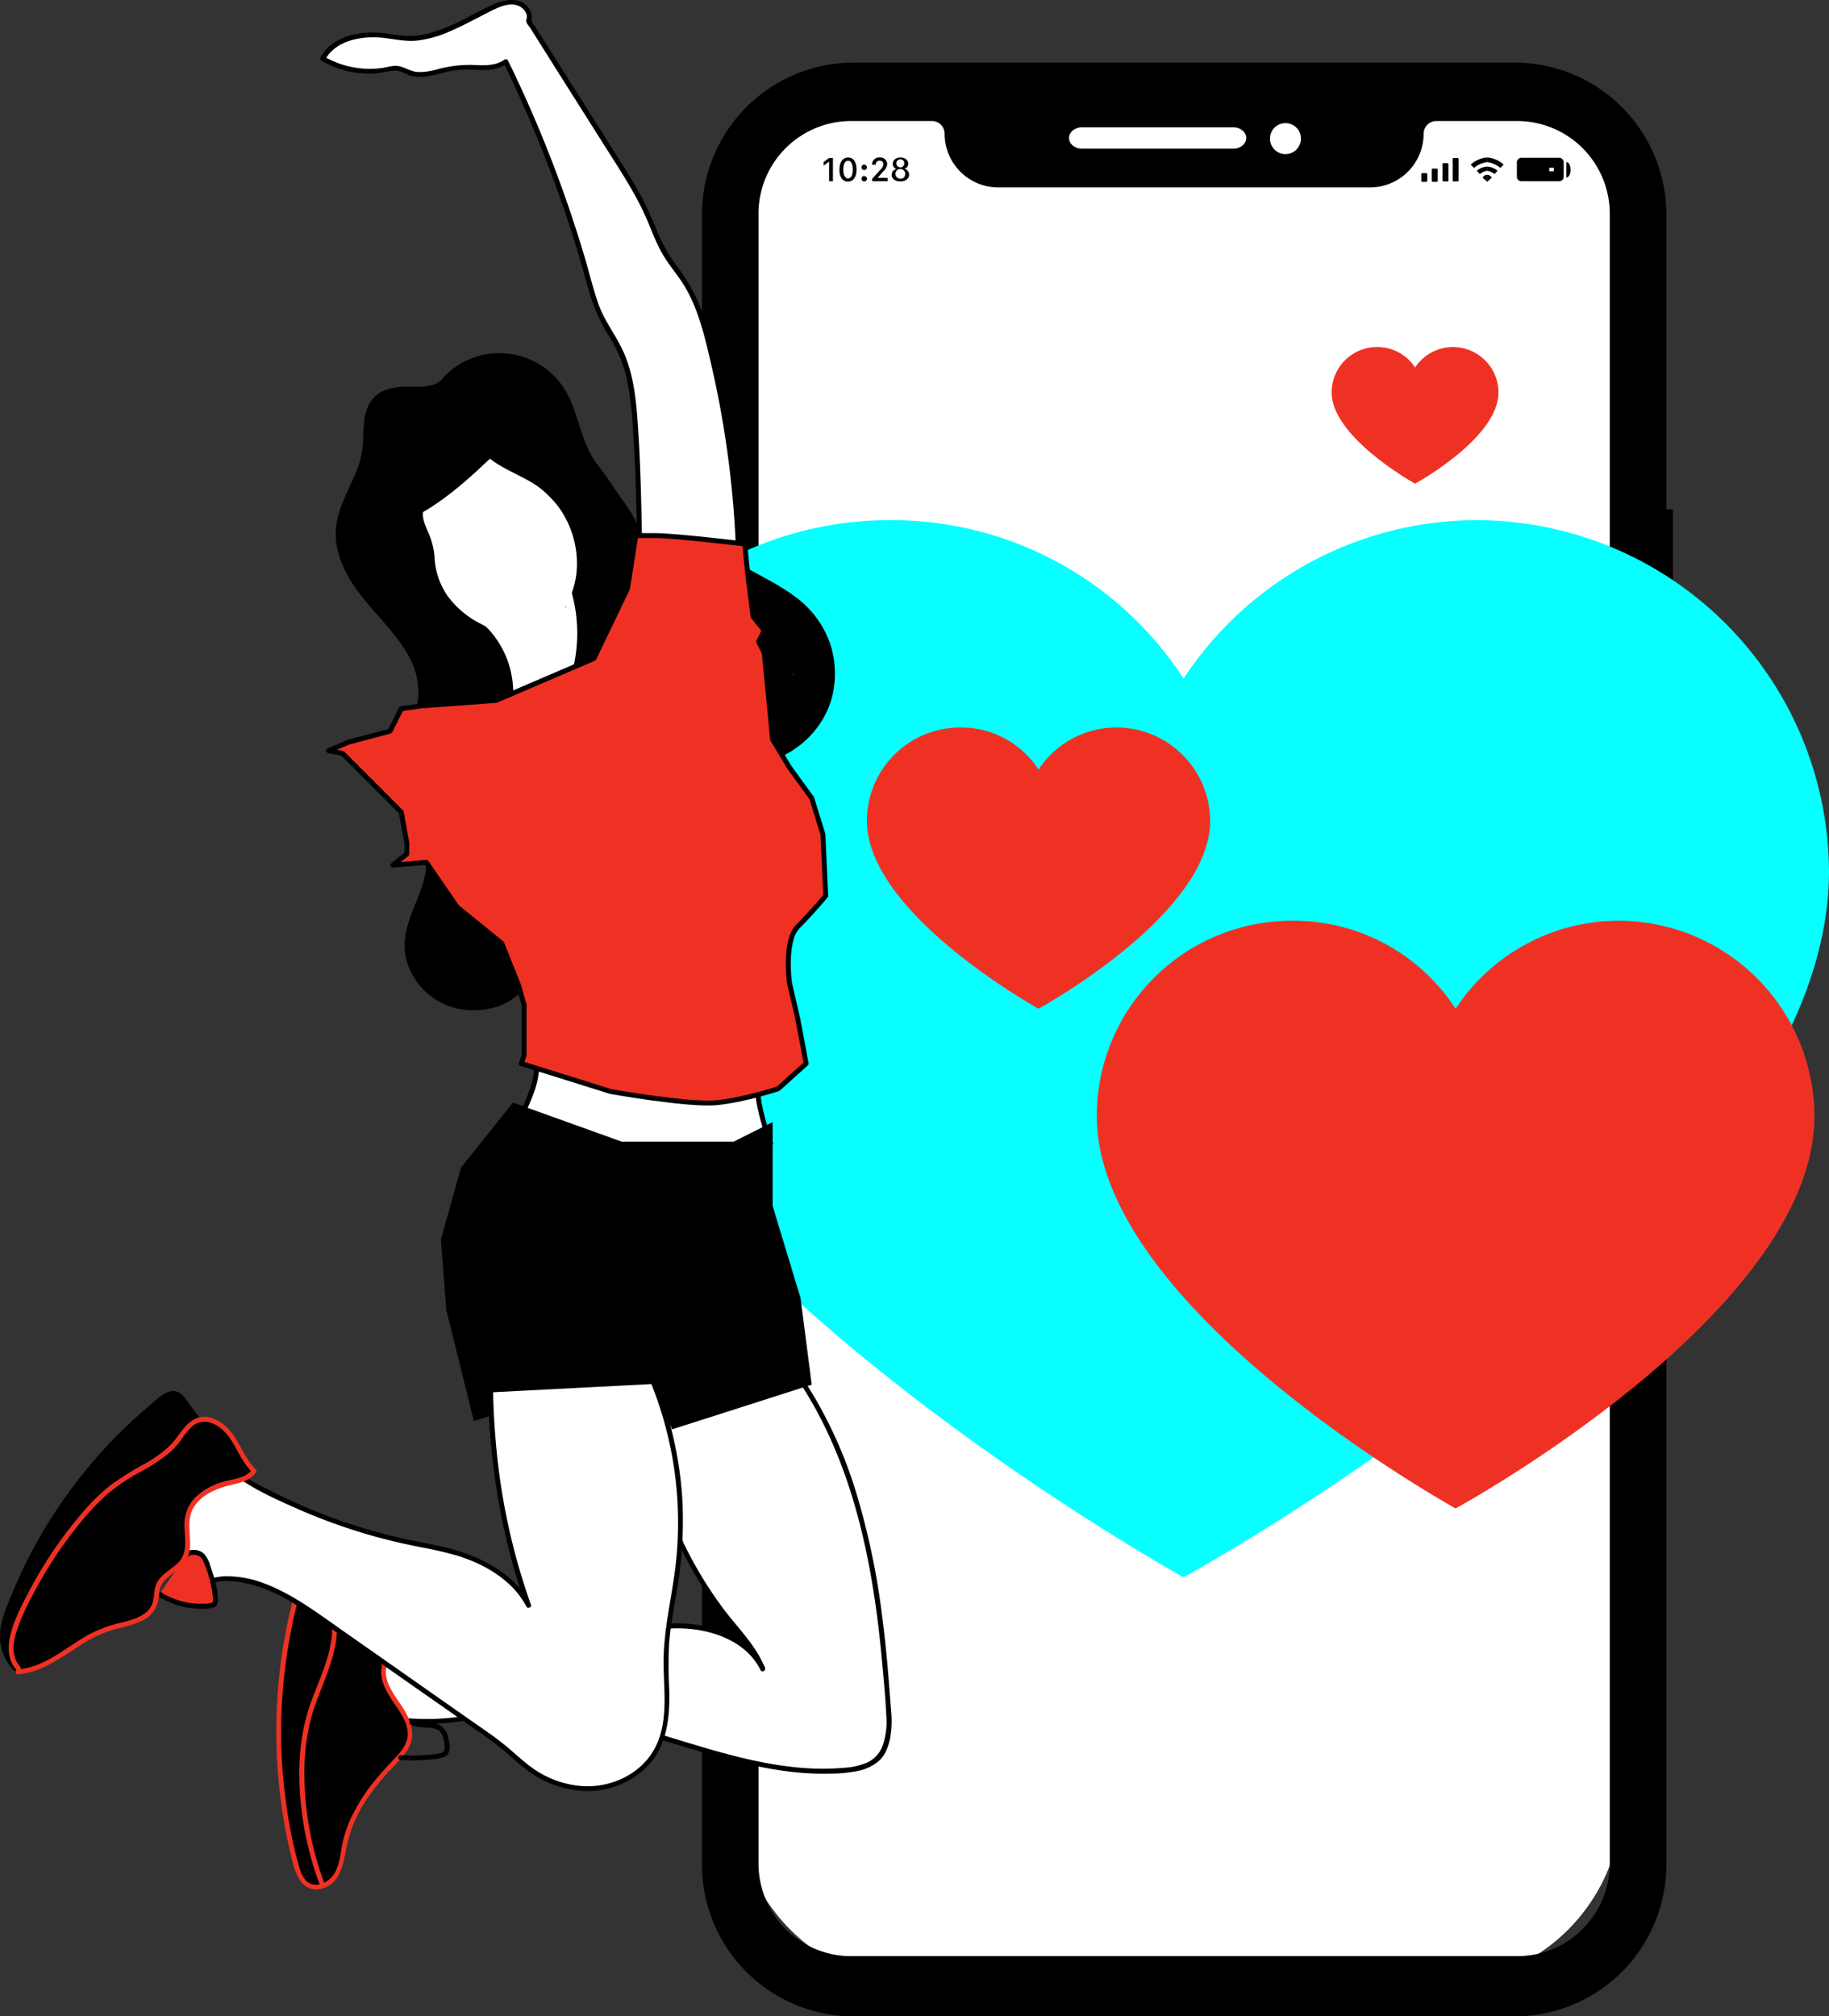 <?xml version="1.0" encoding="UTF-8"?> <svg xmlns="http://www.w3.org/2000/svg" viewBox="0 0 555.19 611.93"><rect x="0" y="0" width="555.19" height="611.93" fill="#333333" stroke="none"/> <defs> <style>.cls-1,.cls-5,.cls-6{fill:#fff;}.cls-2,.cls-7{fill:#ef3124;}.cls-3{fill:#010001;}.cls-4{fill:#07ffff;}.cls-5{stroke:#fff;stroke-miterlimit:10;}.cls-6,.cls-7{stroke:#000;stroke-linecap:round;stroke-linejoin:round;stroke-width:1.5px;}</style> </defs> <title>Ресурс 15</title> <g id="Слой_2" data-name="Слой 2"> <g id="Слой_1-2" data-name="Слой 1"> <path class="cls-1" d="M436.32,602.07H279.59A56.08,56.08,0,0,1,223.5,546V59.85a25.4,25.4,0,0,1,25.4-25.4H467a25.4,25.4,0,0,1,25.4,25.4V546A56.08,56.08,0,0,1,436.32,602.07Z"></path> <rect class="cls-2" x="210.7" y="141.18" width="2.41" height="42.72"></rect> <polygon points="213.1 141.18 210.7 141.18 210.7 183.9 213.1 183.9 213.1 141.18 213.1 141.18"></polygon> <rect class="cls-2" x="210.7" y="98.46" width="2.41" height="21.36"></rect> <polygon points="213.1 98.45 210.7 98.45 210.7 119.81 213.1 119.81 213.1 98.45 213.1 98.45"></polygon> <rect class="cls-2" x="210.7" y="197.22" width="2.41" height="42.72"></rect> <polygon points="213.1 197.22 210.7 197.22 210.7 239.94 213.1 239.94 213.1 197.22 213.1 197.22"></polygon> <rect class="cls-2" x="505.43" y="154.5" width="2.41" height="69.32"></rect> <polygon points="507.84 154.5 505.43 154.5 505.43 223.82 507.84 223.82 507.84 154.5 507.84 154.5"></polygon> <path d="M259.14,611.43a45.62,45.62,0,0,1-45.56-45.58V65.07a45.63,45.63,0,0,1,45.56-45.58H459.73a45.64,45.64,0,0,1,45.58,45.58V565.85a45.64,45.64,0,0,1-45.58,45.58Zm-.76-575.2a28.67,28.67,0,0,0-28.64,28.63V565.52a28.65,28.65,0,0,0,28.64,28.64H460.5a28.68,28.68,0,0,0,28.64-28.64V64.86A28.67,28.67,0,0,0,460.5,36.23H436a4.37,4.37,0,0,0-4.37,4.36,15.8,15.8,0,0,1-15.79,15.79H303a15.79,15.79,0,0,1-15.79-15.79,4.36,4.36,0,0,0-4.36-4.36Z"></path> <path d="M459.73,20a45.13,45.13,0,0,1,45.08,45.08V565.86a45.13,45.13,0,0,1-45.08,45.07H259.14a45.11,45.11,0,0,1-45.06-45.07V65.07A45.13,45.13,0,0,1,259.14,20H459.73M303,55.88a15.31,15.31,0,0,1-15.29-15.29,4.87,4.87,0,0,0-4.86-4.86h-24.5a29.17,29.17,0,0,0-29.14,29.13V565.53a29.17,29.17,0,0,0,29.14,29.13H460.5a29.17,29.17,0,0,0,29.14-29.14V64.86A29.17,29.17,0,0,0,460.5,35.73H436a4.87,4.87,0,0,0-4.86,4.86,15.32,15.32,0,0,1-15.3,15.29H303M459.73,19H259.14a46.07,46.07,0,0,0-46.06,46.08V565.86a46.07,46.07,0,0,0,46.06,46.07H459.73a46.08,46.08,0,0,0,46.08-46.07V65.07A46.08,46.08,0,0,0,459.73,19ZM303,56.88H415.84a16.29,16.29,0,0,0,16.3-16.29A3.86,3.86,0,0,1,436,36.73h24.5a28.13,28.13,0,0,1,28.14,28.13V565.52a28.14,28.14,0,0,1-28.14,28.14H258.37a28.13,28.13,0,0,1-28.13-28.13h0V64.86a28.13,28.13,0,0,1,28.14-28.13h24.5a3.86,3.86,0,0,1,3.86,3.86A16.29,16.29,0,0,0,303,56.88Z"></path> <path class="cls-1" d="M328.43,43.64c-1.32,0-2.42-.8-2.42-1.75s1.1-1.75,2.42-1.75h45.94c1.31,0,2.42.8,2.42,1.74s-1.11,1.76-2.42,1.76Z"></path> <path class="cls-1" d="M374.37,41.64a1.39,1.39,0,0,1,.84.25,1.39,1.39,0,0,1-.84.25H328.43a1.4,1.4,0,0,1-.85-.25,1.4,1.4,0,0,1,.85-.25h45.94m0-3H328.43c-2.17,0-3.92,1.45-3.92,3.24h0c0,1.79,1.75,3.25,3.92,3.25h45.94c2.16,0,3.92-1.46,3.92-3.25h0c0-1.79-1.76-3.24-3.92-3.24Z"></path> <circle class="cls-1" cx="390.2" cy="42.07" r="3.19"></circle> <path class="cls-1" d="M390.2,40.37a1.7,1.7,0,1,1-1.69,1.7,1.7,1.7,0,0,1,1.69-1.7m0-3a4.7,4.7,0,1,0,4.7,4.7,4.69,4.69,0,0,0-4.7-4.7Z"></path> <circle class="cls-1" cx="390.2" cy="42.07" r="1.58"></circle> <path class="cls-1" d="M390.2,41a1.08,1.08,0,1,1-1.07,1.08A1.08,1.08,0,0,1,390.2,41m0-1a2.08,2.08,0,1,0,2.08,2.08A2.08,2.08,0,0,0,390.2,40Z"></path> <path class="cls-3" d="M451.43,55.18l-1.38-1.25a1.52,1.52,0,0,1,1.38-.88Z"></path> <path class="cls-3" d="M449.22,52.84a4.28,4.28,0,0,1,2.21-1V50.57a5,5,0,0,0-3.15,1.27Z"></path> <path class="cls-3" d="M451.43,49.21V47.8a8.22,8.22,0,0,0-5,2.15l1,1A7.81,7.81,0,0,1,451.43,49.21Z"></path> <path class="cls-3" d="M451.43,55.18l1.38-1.25a1.52,1.52,0,0,0-1.38-.88Z"></path> <path class="cls-3" d="M453.64,52.84a4.28,4.28,0,0,0-2.21-1V50.57a5,5,0,0,1,3.15,1.27Z"></path> <path class="cls-3" d="M451.43,49.21V47.8a8.22,8.22,0,0,1,5,2.15l-1,1A7.82,7.82,0,0,0,451.43,49.21Z"></path> <rect class="cls-1" x="461.94" y="49.44" width="11.21" height="4.1"></rect> <path d="M471.66,50.94V52h-8.22v-1.1h8.22m1.64-3H461.8a1.35,1.35,0,0,0-1.36,1.35v4.4A1.36,1.36,0,0,0,461.8,55h11.5a1.36,1.36,0,0,0,1.36-1.35v-4.4a1.35,1.35,0,0,0-1.36-1.35Z"></path> <path d="M475.47,49.17c.71,0,1.27,1,1.27,2.35s-.56,2.35-1.27,2.35"></path> <rect class="cls-3" x="461.55" y="49.23" width="8.72" height="4.75" rx="0.58"></rect> <rect x="431.43" y="52.55" width="1.8" height="2.63" rx="0.27"></rect> <rect x="434.61" y="51.16" width="1.8" height="4.02" rx="0.27"></rect> <rect x="437.87" y="49.51" width="1.8" height="5.55" rx="0.27"></rect> <rect x="440.95" y="47.97" width="1.8" height="7.09" rx="0.27"></rect> <path d="M251.67,55V49.11h-.06L250,50.28V49.16l1.68-1.22h1.15V55Z"></path> <path d="M254.82,51.32c0-2.12,1-3.52,2.62-3.52S260,49.18,260,51.32v.29c0,2.12-1,3.51-2.61,3.51s-2.59-1.38-2.59-3.51Zm1.17.28c0,1.59.55,2.55,1.43,2.55s1.43-1,1.43-2.55v-.28c0-1.58-.54-2.55-1.43-2.55s-1.43,1-1.43,2.55Z"></path> <path d="M262.34,50a.78.78,0,0,1,.81.77v0a.83.83,0,0,1-.81.84.84.84,0,0,1-.84-.82.83.83,0,0,1,.82-.83Zm0,3.45a.8.8,0,0,1,.83.77v0a.83.83,0,1,1-.83-.82Z"></path> <path d="M264.71,50v-.06A2.12,2.12,0,0,1,267,47.8a2.06,2.06,0,0,1,2.31,2A3.37,3.37,0,0,1,268.12,52l-1.73,2V54h3.08v1h-4.72v-.74l2.62-2.9a2.34,2.34,0,0,0,.79-1.5,1.08,1.08,0,0,0-1.06-1.1H267a1.12,1.12,0,0,0-1.17,1.07V50Z"></path> <path d="M270.67,53.06a1.78,1.78,0,0,1,1.45-1.77v0A1.61,1.61,0,0,1,271,49.67c0-1.08,1-1.87,2.35-1.87s2.34.79,2.34,1.87a1.62,1.62,0,0,1-1.18,1.57v0a1.78,1.78,0,0,1,1.45,1.76c0,1.23-1.08,2.07-2.63,2.07S270.67,54.28,270.67,53.06Zm4.09-.07a1.48,1.48,0,1,0-1.46,1.25A1.32,1.32,0,0,0,274.76,53Zm-.25-3.21a1.22,1.22,0,1,0-1.05,1A1.21,1.21,0,0,0,274.51,49.78Z"></path> <path class="cls-4" d="M448.61,157.87A107.11,107.11,0,0,1,555.19,264.45c0,107.62-195.92,214.21-195.92,214.21S163.35,370.51,163.35,264.45A106.58,106.58,0,0,1,269.93,157.87h0a105.53,105.53,0,0,1,89.34,48.07A106.55,106.55,0,0,1,448.61,157.87Z"></path> <path class="cls-2" d="M491.52,279.43a59.55,59.55,0,0,1,59.25,59.26c0,59.83-108.92,119.09-108.92,119.09S332.93,397.65,332.93,338.69a59.26,59.26,0,0,1,59.25-59.26h0a58.68,58.68,0,0,1,49.67,26.73A59.28,59.28,0,0,1,491.52,279.43Z"></path> <path class="cls-2" d="M339,220.78a28.48,28.48,0,0,1,28.34,28.34c0,28.62-52.1,57-52.1,57s-52.09-28.76-52.09-57a28.34,28.34,0,0,1,28.34-28.34h0a28,28,0,0,1,23.75,12.78A28.35,28.35,0,0,1,339,220.78Z"></path> <path class="cls-2" d="M441.09,105.32a13.84,13.84,0,0,1,13.77,13.78c0,13.91-25.32,27.68-25.32,27.68s-25.32-14-25.32-27.68A13.78,13.78,0,0,1,418,105.32h0a13.64,13.64,0,0,1,11.54,6.21A13.81,13.81,0,0,1,441.09,105.32Z"></path> <rect class="cls-5" x="123.53" y="136.65" width="54.08" height="54.08"></rect> <path class="cls-1" d="M206.59,468A121.38,121.38,0,0,0,222,492.46c3.57,4.41,7.53,8.68,9.55,14-5.1-10.59-19.32-13.66-28.68-12.95L198,512l3,15.35c18.88,5.66,38.33,12.21,57.88,9.67,2.08-.27,6.79-1.49,8.76-4.71,3.25-5.8,2.19-11.28,1.72-17.91-2.41-34.12-7.93-69.48-27.5-97.52L196.13,430.2Z"></path> <path d="M205.94,468.37a122.49,122.49,0,0,0,12,20c4.38,5.95,10.2,11.3,12.94,18.28l1.37-.58c-5.15-10.43-18.52-14.1-29.33-13.32a.77.77,0,0,0-.73.55l-3.93,14.87c-.34,1.27-1.09,2.86-.91,4.2.33,2.53,1,5.07,1.46,7.58l1.46,7.55a.72.72,0,0,0,.52.53c13.48,4.05,27,8.48,41.09,9.86a81.68,81.68,0,0,0,10.61.36,40.42,40.42,0,0,0,8.35-.89,14.3,14.3,0,0,0,5.85-2.86c2-1.72,3-4.49,3.52-7a31.14,31.14,0,0,0,.27-8.46q-.37-4.86-.76-9.74c-.5-6.22-1.12-12.43-1.92-18.61A223.62,223.62,0,0,0,260.2,454a134.25,134.25,0,0,0-17.74-37.52.79.79,0,0,0-.85-.35l-15.42,4.51-24.59,7.2-5.67,1.66a.76.76,0,0,0-.52.92l9.16,33.1,1.3,4.7a.75.75,0,0,0,1.44-.4l-9.16-33.1-1.3-4.69-.52.92,15.42-4.51,24.58-7.2,5.68-1.66-.85-.35c13.84,19.92,20.65,43.59,24.24,67.34.93,6.11,1.65,12.25,2.23,18.4.56,5.95,1.13,11.94,1.42,17.91a22.11,22.11,0,0,1-1,8.52A9,9,0,0,1,263,535a20.83,20.83,0,0,1-6.79,1.49,73.19,73.19,0,0,1-10.15.19c-15.43-.75-30.26-5.71-44.93-10.12l.52.53-2.8-14.55a4.87,4.87,0,0,0-.15-.76c.1.26-.1.48.07.07a21.83,21.83,0,0,0,.7-2.64l2.39-9,1.72-6.49-.72.55c10.31-.74,23.11,2.6,28,12.58.37.75,1.69.22,1.37-.58-2.74-7-8.4-12.32-12.82-18.27a122.47,122.47,0,0,1-12.22-20.36C206.82,466.74,205.53,467.5,205.94,468.37Z"></path> <path d="M200.67,420.16a27,27,0,0,1,2.7,9.92l.74-1.29a1,1,0,0,1,1.13.15c-.1-.11-.11-.12,0-.05s.05.05,0-.08c0,.12.05.13,0,0a8.33,8.33,0,0,1-.22-1.23c-.12-.8-.23-1.61-.32-2.42-.2-1.78-.32-3.57-.37-5.36a1.5,1.5,0,0,0-3,0c.05,1.79.17,3.58.37,5.36.1.94.23,1.87.36,2.8a7,7,0,0,0,.6,2.39,2.35,2.35,0,0,0,2.06,1.31,1.79,1.79,0,0,0,1.57-1,3.13,3.13,0,0,0,0-1.55,30.15,30.15,0,0,0-.92-5,29.7,29.7,0,0,0-2.1-5.47,1.51,1.51,0,0,0-2-.53,1.53,1.53,0,0,0-.54,2.05Z"></path> <path class="cls-1" d="M123.77,522.19a70.91,70.91,0,0,0,16.34-.6V510.25l-22-9.28-5.93,4.12L117.43,519Z"></path> <path d="M123.77,522.94a69.91,69.91,0,0,0,16.54-.63.75.75,0,0,0,.55-.72V510.25a.74.74,0,0,0-.37-.65l-11.68-4.93-7.53-3.18c-.83-.35-2.63-1.54-3.56-1.14a18.41,18.41,0,0,0-3,2.1l-2.87,2a.76.76,0,0,0-.34.84l3.3,8.78,1.73,4.58c.38,1,1,1.2,1.93,1.68l5,2.51c.86.44,1.62-.85.76-1.29l-4-2a11.23,11.23,0,0,0-2.1-1.07c-.49-.11.26.11.13.32,0,0-.13-.35-.15-.4-1.09-3.36-2.5-6.65-3.75-10l-1.32-3.49-.34.84,5.93-4.11h-.76l19.21,8.1,2.77,1.18-.37-.65v11.34l.55-.72a68.66,68.66,0,0,1-16.14.57C122.8,521.36,122.81,522.86,123.77,522.94Z"></path> <path class="cls-1" d="M224.23,168.38a301.47,301.47,0,0,0-8.84-63.12c-1.74-7-3.78-14-7.68-20-1.89-2.91-4.19-5.55-6-8.54-2-3.43-3.31-7.24-4.9-10.89a135.55,135.55,0,0,0-10.1-17.92L160.46,6.36c.93-2.3-1.14-4.94-3.56-5.49s-4.91.37-7.17,1.39c-8.71,4-17.21,10-26.77,9.41-2.67-.15-5.28-.82-7.95-1-6.14-.4-14,1.36-17,7.16a28.17,28.17,0,0,0,19.7,3.26,8.87,8.87,0,0,1,2.84-.33A15,15,0,0,1,124,22c4.63,1.76,9.65-.82,14.56-1.46,5.18-.67,10.78,1.29,15-1.83a385.82,385.82,0,0,1,25.1,66.11,64.69,64.69,0,0,0,4.1,12c1.55,3.06,3.61,5.84,5.16,8.9,3.17,6.25,4.08,13.37,4.69,20.35,1.12,13,1.36,26,1.6,39"></path> <path d="M225,168.38a304.17,304.17,0,0,0-6.47-52.95c-1.73-8.14-3.48-16.5-6.78-24.17a52.92,52.92,0,0,0-6.26-10.44,50.38,50.38,0,0,1-6.22-11.15,106.21,106.21,0,0,0-5.42-11.53c-2.09-3.76-4.4-7.39-6.7-11l-14.74-23.3-7.3-11.54-1.86-2.94-.8-1.26a7.65,7.65,0,0,1-1.06-1.68c-.13-.54.11-1.23,0-1.83a4.84,4.84,0,0,0-.79-2c-2-3-5.71-3-8.8-2-3.71,1.27-7.18,3.33-10.68,5.09a54.48,54.48,0,0,1-11,4.46,24.28,24.28,0,0,1-5.94.79,46.79,46.79,0,0,1-6.67-.75c-5.89-.84-12.77-.19-17.47,3.83a11.88,11.88,0,0,0-2.72,3.42.78.78,0,0,0,.27,1,29.4,29.4,0,0,0,10.68,3.65,28.45,28.45,0,0,0,5.61.21c2-.13,4-.79,5.92-.85s3.68,1.36,5.58,1.71a15.14,15.14,0,0,0,5.49-.2c2-.37,3.9-1,5.86-1.37a24,24,0,0,1,5.79-.45c3.88.12,8,.57,11.33-1.8l-1-.27a386.27,386.27,0,0,1,22.11,56c1.44,4.68,2.7,9.41,4.08,14.11a51,51,0,0,0,5.71,12.64,42,42,0,0,1,5.55,13.33,103.6,103.6,0,0,1,1.79,14.6c.88,11.76,1.09,23.55,1.31,35.33a.75.75,0,0,0,1.5,0c-.2-10.55-.39-21.1-1-31.63-.6-9.49-1-19.7-5.45-28.32-2.25-4.37-5.16-8.22-6.81-12.9s-2.76-9.46-4.16-14.17q-4.31-14.47-9.73-28.59-6.09-15.85-13.56-31.11a.74.74,0,0,0-1-.27c-2.95,2.08-6.53,1.75-10,1.62a37.72,37.72,0,0,0-10.71,1.42,19.6,19.6,0,0,1-5.59.73c-2-.1-3.48-1.13-5.33-1.66s-3.52.12-5.28.39a26.92,26.92,0,0,1-5.53.27,27.71,27.71,0,0,1-12.34-3.68l.27,1c2.94-5.55,10.08-7.09,15.88-6.82,4,.19,7.76,1.33,11.75,1a34.25,34.25,0,0,0,10.17-2.8c3.49-1.48,6.82-3.29,10.2-5,3.1-1.55,8-4.64,11.43-2.38a4.33,4.33,0,0,1,1.54,1.72,2.86,2.86,0,0,1,.3,1.34c0,.38-.23.74-.22,1.11,0,.72.92,1.67,1.3,2.27l1.85,2.94,7,11.12,14.21,22.46c4.47,7.06,9.14,14.09,12.41,21.81,1.6,3.76,3,7.64,5.18,11.1s4.78,6.35,6.71,9.83c3.89,7,5.71,15,7.5,22.74a300,300,0,0,1,7.28,51.22c.12,2.18.21,4.35.29,6.53,0,1,1.53,1,1.5,0Z"></path> <path d="M112.58,141.23c-3.44,5.26-6.44,10.62-7.16,17-.7,6.09,1.33,12.28,4.22,17.56,2.78,5.05,6.64,9.42,10.36,13.78.85,1,1.7,2,2.53,3,.21.26,1.76,2.07.69.85a20.48,20.48,0,0,1,1.3,1.76c.75,1.07,1.47,2.16,2.13,3.3a16.05,16.05,0,0,1,2,3.87c0-.15-.49-1.25-.1-.22.16.4.31.81.46,1.22.24.68.47,1.37.67,2.07a37.26,37.26,0,0,1,1,4.45c.07.42.39,1.33,0-.09a8,8,0,0,1,.14,1.3c.06.72.11,1.44.13,2.17a36.36,36.36,0,0,1-.15,4.78,6,6,0,0,0,1.76,4.24A6.66,6.66,0,0,0,136.8,224c6.19.42,11.92-2.56,17.29-5.24q7.36-3.69,14.47-7.86c9-5.28,18.21-11,24.08-19.87,3.45-5.21,5.11-11.38,6.44-17.42a6.05,6.05,0,0,0-3.47-7.08,6,6,0,0,0-7.49,2.46,67,67,0,0,1-3.89,6.59c-.66,1-1.36,1.94-2.06,2.89s.67-.84.14-.18c-.2.24-.39.49-.58.73-.43.53-.87,1.06-1.32,1.58a69,69,0,0,1-5.31,5.51c-.82.76-1.66,1.51-2.52,2.23l-1.45,1.18-.29.23c-.5.4-.39.31.33-.25a4,4,0,0,0-.9.68,70.1,70.1,0,0,1-12.9,7.5c-.15.07-1.29.49-.31.15s-.18.07-.32.12c-.58.24-1.16.46-1.74.68-1.17.44-2.34.84-3.53,1.21a64.54,64.54,0,0,1-7.25,1.81c-.73.14-1.47.26-2.21.37l-.37.06a2.2,2.2,0,0,1,1.87.2,3.37,3.37,0,0,1,2.51,1.81,6.16,6.16,0,0,1-.33-.55c-.9-1.55-1.74-3.15-2.61-4.72L137.62,189l-9.42,7.27A91.43,91.43,0,0,0,146,208.44L152,198.08a48.26,48.26,0,0,1-6.83-4.1c-.27-.18-.53-.38-.79-.57-.88-.64.71.58.14.11s-1-.82-1.5-1.24c-1-.89-2-1.82-3-2.79s-1.79-1.89-2.62-2.88l-.62-.75c-.54-.67-.23-.35.1.14-.36-.53-.78-1-1.15-1.57a48.2,48.2,0,0,1-4.11-7.05l-9.43,7.27c5.27,6.11,10.61,12,17.06,16.92a43.81,43.81,0,0,0,21.56,8.82c2.49.28,5.26-2.06,5.79-4.41a6.26,6.26,0,0,0-2.76-6.78,61.36,61.36,0,0,0-14.69-6.94L146,203.84l13.5,2.23V194.5c-1.19.24-2.38.47-3.57.68l-1,.16c-.2,0-1.23.17-.4.07s0,0-.16,0l-1.2.12a27,27,0,0,1-3.6.07c-.32,0-.63-.05-1-.06s-.85.17.16,0a5,5,0,0,1-1.63-.34,15.2,15.2,0,0,1-1.5-.44l-.74-.26c-.42-.15-.72-.5.35.16-.88-.54-1.88-.91-2.77-1.45s-1.55-1-2.3-1.53.16.11.26.21a7.52,7.52,0,0,0-.62-.5c-.47-.38-.92-.77-1.37-1.18a59.19,59.19,0,0,1-4.41-4.41c-.7-.76-1.38-1.53-2-2.31l-1-1.16a5.2,5.2,0,0,1-.54-.68c.34.62.46.62,0,0a25.19,25.19,0,0,1-1.74-2.73l-.4-.77c-.45-.85.17.22.08.25s-.57-1.63-.6-1.75a29.44,29.44,0,0,1-.73-3.38c0-.21-.15-1.2-.06-.34s0,0,0-.13c-.08-.7-.17-1.4-.25-2.11l-2-17.39-6,6a5.08,5.08,0,0,1-2.93-1.14c-.18-.18-.67-1.13-.38-.43a2.18,2.18,0,0,0,.3.59c-.23-.16-.47-1.18-.14-.29.43,1.15.86,2.3,1.25,3.47a70.73,70.73,0,0,1,2,7.33c.25,1.2.48,2.41.67,3.62,0,.3.09.61.13.91.14.87-.12-1.1,0-.22.06.61.14,1.22.2,1.83a71.05,71.05,0,0,1,.31,7.58l11.18-3a64.42,64.42,0,0,1-3.07-6.1c-.35-.78.39,1,.09.21l-.24-.61c-.22-.55-.42-1.1-.62-1.65-.4-1.11-.76-2.23-1.09-3.36a58.85,58.85,0,0,1-1.47-6.44c-.1-.57-.14-1.18-.27-1.74,0,.17.16,1.38,0,.28,0-.22,0-.44-.07-.66-.13-1.23-.22-2.46-.24-3.7a10.93,10.93,0,0,1,.16-3.48c-.06.14-.25,1.36,0,.22,0-.23.08-.46.13-.69.14-.62.3-1.24.49-1.85.14-.46.33-.91.49-1.38.26-.78-.49,1-.12.28.12-.25.23-.51.36-.76a30,30,0,0,1,1.66-2.92l.83-1.23c.17-.23.34-.45.5-.68.31-.43.59-.37-.17.2a19.52,19.52,0,0,0,2.18-2.59,57.08,57.08,0,0,1,4.3-4.36c.46-.41.92-.81,1.4-1.2l.47-.38c1.06-.86-.74.51-.08.07,1-.65,1.87-1.32,2.86-1.91q.78-.45,1.59-.87l.72-.35.37-.17c.41-.18.24-.12-.52.21.23-.29,1.15-.44,1.51-.56.64-.21,1.29-.39,1.94-.55l-7.38-4.19c.22.8,0-.1,0-.42.08.78,0-.08.07-.43-.14.83-.08-.13.18-.29a6,6,0,0,0-.51.92c-.15.24-.32.47-.48.71-.44.67.7-.77.14-.2s-.8.9-1.2,1.34l-5.67,6.19-11.16,12.19a6.06,6.06,0,0,0-.47,7.88c1.72,2.22,5.26,3.24,7.74,1.55a110.17,110.17,0,0,0,17.06-14.3,101.61,101.61,0,0,0,6.89-7.91c2.69-3.43,6.23-7.28,6.25-11.92a9.16,9.16,0,0,0-10.13-9c-4.31.35-8,2.66-11.16,5.52-2.27,2.07-4.15,4.51-6.24,6.75a60.12,60.12,0,0,1-7,6.2c-5.54,4.37-11.41,8.79-14.42,15.39l11,4.63a100,100,0,0,0,5.64-18.6c.62-3.07-.87-6.62-4.19-7.38a6.13,6.13,0,0,0-7.38,4.19l-1.19,3.91,11.57,3.19a24,24,0,0,0,.43-5.8c0-.69.12-1.46,0-2.14,0-.11-.2,1.46-.09.83a1.7,1.7,0,0,0,.11-.43c0-.06-.57,1.28-.32.76.39-.85-.1.14-.35.39,0,0-1.17.76-.57.44s-.62.23-.59.22c.18-.06.85-.17-.06,0s-.11,0,.15.06c.86,0,1.72.17,2.57.27a17.56,17.56,0,0,0,5.91-.42,29.93,29.93,0,0,0,9.46-4.53c1.36-.89,2.7-1.81,4.09-2.65.66-.41,1.33-.8,2-1.16.32-.17.63-.33.95-.48,1.21-.57-.89.31,0,0a19,19,0,0,1,2.41-.73c.29-.07.59-.11.88-.17.69-.15-.47.09-.49.06a7.8,7.8,0,0,0,1.56-.08c1,0,1.88.12,2.82.14,0,0-1.34-.23-.69-.08.23.06.48.09.71.14.42.09.84.2,1.25.32s.82.25,1.23.4a5.38,5.38,0,0,0,.51.2s-1.15-.55-.6-.23l2.2,1.27c.54.31-.5-.41-.49-.4s.28.23.41.34a12.25,12.25,0,0,1,.9.87c.12.12.23.27.35.39.44.44-.39-.52-.39-.52.18.42.54.8.76,1.21.08.16.15.32.24.48.29.52-.25-.49-.22-.52a10,10,0,0,0,.44,1.52c.23,1,.38,1.94.54,2.91a27.58,27.58,0,0,0,2,6.63c1.64,3.75,4.32,7,6.9,10.11.66.8,1.32,1.6,2,2.41l.41.53c.53.65-.63-.84-.12-.17l1.06,1.43c1.3,1.79,2.54,3.63,3.7,5.52s2.26,3.82,3.27,5.8c.51,1,1,2,1.47,3,.25.54.49,1.08.73,1.62l.27.61c.35.78-.56-1.36,0,0a6.65,6.65,0,0,0,2.76,3.58,6.18,6.18,0,0,0,4.63.61c2.78-.9,5.47-4.28,4.19-7.38a96.58,96.58,0,0,0-14-23.77c-.6-.76-1.22-1.51-1.84-2.26-.3-.38-.61-.75-.92-1.13l-.39-.49c-.52-.65-.26-.51,0,.06-.43-.82-1.17-1.57-1.69-2.36a26.88,26.88,0,0,1-1.54-2.65l-.27-.55c-.28-.57.09-.48.12.31a5.19,5.19,0,0,0-.41-1.16,23.84,23.84,0,0,1-.72-3.25,24.65,24.65,0,0,0-2.09-7.16c-2.09-4.26-6.19-7-10.47-8.76a24.68,24.68,0,0,0-13.72-1c-3.87.74-7.42,2.81-10.68,5-1.44.95-2.87,1.93-4.36,2.81-.65.39-1.31.76-2,1.09-.36.18-.73.33-1.09.51.08,0,1.41-.53.5-.23l-.64.22c-.42.14-.85.25-1.29.35-.21,0-.46.06-.66.12.19-.06,1.44-.13.6-.09a17.43,17.43,0,0,1-2.89-.13c-3.18-.4-6.14-.09-8.76,1.93s-3.54,4.94-3.74,8.09c0,.89,0,1.79,0,2.69,0,.46,0,.92,0,1.37l0,.51c-.06,1.23.27-1.47,0-.3-.68,3.06.93,6.64,4.19,7.38a6.12,6.12,0,0,0,7.38-4.19l1.19-3.91L113,129.65a100,100,0,0,1-5.64,18.6,5.94,5.94,0,0,0,.61,4.62,6.15,6.15,0,0,0,2.87,2.46c2.51,1.06,6.25.26,7.49-2.46a21.14,21.14,0,0,1,2-3.46c.09-.13.82-1.06.17-.26s.11-.11.2-.23c.47-.55,1-1.09,1.45-1.61a61.91,61.91,0,0,1,6.1-5.33c2.15-1.69,4.34-3.35,6.4-5.16a62.07,62.07,0,0,0,5.63-5.84c.89-1,1.78-2,2.72-3,.45-.44.9-.88,1.37-1.3.16-.13.8-.53.86-.72-.73.55-.83.64-.32.27l.3-.21c.57-.38,1.18-.68,1.77-1s-1.44.46-.22.09l1-.27c.92-.27-.49.14-.61.08l.33,0c.65,0,.44,0-.62-.13l.3.07c.6.19.4.11-.58-.26A3.32,3.32,0,0,1,145,122.5l-.08-.89c0,.65,0,.49.12-.49a4.58,4.58,0,0,1-.22.74l.29-.71a8.06,8.06,0,0,1-.39.71c-.2.35-.42.67-.65,1-.4.58-.83,1.16-1.26,1.73l-.51.69c-.4.52-.34.45.16-.2l-.53.67q-2.93,3.7-6.18,7.11a99.32,99.32,0,0,1-7.45,7.06c-.65.56-1.31,1.11-2,1.65l-1,.8c-.22.17-1.33,1.14-.14.12a49.54,49.54,0,0,1-4.51,3.25l7.27,9.43,12.49-13.65c4.53-4.94,11.29-10.52,9.23-18a6.1,6.1,0,0,0-7.38-4.19c-10,2.47-18.1,10.16-24,18.31A30.42,30.42,0,0,0,112.49,153a50.67,50.67,0,0,0,1.77,16.11,64.73,64.73,0,0,0,6.71,16.5,6.07,6.07,0,0,0,6.77,2.76,6.18,6.18,0,0,0,4.41-5.79A76.63,76.63,0,0,0,130,163.89a67.66,67.66,0,0,0-2.57-8.35,18.86,18.86,0,0,0-2-4.36,8.53,8.53,0,0,0-6.7-3.83c-3-.26-6.36,3-6,6L114.73,170c.7,6,1.38,11.74,4.82,16.86a65.5,65.5,0,0,0,10,11.46,36.14,36.14,0,0,0,13.11,8.1c6.55,2.14,13.43.95,20-.36a6,6,0,0,0,4.4-5.78c-.11-2.45-1.76-5.35-4.4-5.79l-13.5-2.24a6.54,6.54,0,0,0-4.63.61,6,6,0,0,0,1.44,11c1.13.36,2.25.75,3.36,1.19l.83.33c-.74-.31-.81-.34-.2-.07s1.09.49,1.62.75a53.75,53.75,0,0,1,6.22,3.53l3-11.18c-1.34-.16,1.16.22-.07,0-.41-.08-.82-.14-1.23-.23-.82-.17-1.64-.38-2.44-.61s-1.6-.51-2.39-.81c-.32-.12-1.63-.45-.13,0a8.45,8.45,0,0,1-1.15-.52,41.94,41.94,0,0,1-4.26-2.33c-.72-.45-1.43-.91-2.12-1.4-.35-.24-.69-.48-1-.74l-.51-.37c.6.46.72.56.38.29-5.66-4.57-10.45-10-15.18-15.46-1.95-2.26-5.67-2.18-7.88-.47-2.48,1.91-2.86,5-1.55,7.74a54.67,54.67,0,0,0,24.68,25c2.81,1.4,6.63.85,8.21-2.15,1.46-2.75.83-6.66-2.15-8.21a87.46,87.46,0,0,1-8.44-5,48.87,48.87,0,0,1-4-2.86c.57.48.53.41,0,0l-.87-.7c-.69-.56-1.37-1.14-2-1.72a6,6,0,0,0-9.43,7.27l5.22,9.43c2,3.56,3.67,8.26,8.05,9.3,2,.49,4.13,0,6.15-.4,1.41-.25,2.81-.54,4.2-.88a68,68,0,0,0,7.66-2.4,75.77,75.77,0,0,0,28.74-19.18,72,72,0,0,0,11.2-15.85l-11-4.62c-.54,2.46-1.12,4.92-1.87,7.33-.33,1.06-.72,2.09-1.11,3.14-.29.79.46-1,.09-.21-.13.26-.24.53-.37.8-.28.6-.59,1.19-.92,1.77a28.52,28.52,0,0,1-1.74,2.72,5,5,0,0,1-.48.65c.92-.86.45-.58.18-.27-.43.51-.87,1-1.32,1.52a44.07,44.07,0,0,1-4.76,4.4,4,4,0,0,1-.64.51c1.09-.59.57-.43.24-.19s-.87.65-1.32,1c-1,.72-2,1.41-3,2.08-2,1.32-4.06,2.58-6.12,3.81q-6.66,4-13.57,7.56-2,1-4,2l-1.89.92c-.41.19-1.42.88-1.88.86.11,0,1.28-.49.16-.07l-1.07.41c-.65.22-1.3.43-2,.6l-.89.2c-1.4.37,1.27,0-.18,0a18.93,18.93,0,0,1-2.26,0l6,6a42.5,42.5,0,0,0-2-17.05,51.23,51.23,0,0,0-8.86-15.7c-1.67-2.12-3.45-4.17-5.2-6.23-.8-.95-1.6-1.9-2.39-2.86-.23-.3-1.58-1.86-.55-.68-.47-.54-.87-1.17-1.28-1.75-.75-1.07-1.46-2.17-2.12-3.3a13.86,13.86,0,0,1-1.78-3.49c.27,1.29.2.47,0,0s-.25-.67-.36-1c-.18-.54-.35-1.09-.5-1.64s-.3-1.23-.42-1.86c0-.23-.12-1.15-.05-.24s0-.48,0-.68a20,20,0,0,1,0-2.32,4.24,4.24,0,0,0,.07-.85l-.1.75c0-.29.1-.57.16-.85a21.45,21.45,0,0,1,.56-2.09c.09-.27.18-.55.28-.82l.23-.6c.17-.42.11-.27-.18.43.35-.18.76-1.59,1-1.95.35-.65.7-1.28,1.08-1.91.81-1.38,1.69-2.73,2.57-4.07a6,6,0,0,0-2.15-8.21,6.13,6.13,0,0,0-8.21,2.15Z"></path> <path d="M124.63,139.24a6,6,0,1,0-6-6,6.06,6.06,0,0,0,6,6Z"></path> <path d="M147.92,137.44c2.38,1.28,4.74,2.61,7.05,4a43.24,43.24,0,0,1,6.69,4.58c-.11-.1-1-.84-.23-.17l.8.65c.48.39,1,.79,1.42,1.2,1,.9,2,1.84,3,2.82s1.71,1.79,2.51,2.73l.66.8c.28.35.61,1.1-.05-.08.32.58.82,1.11,1.2,1.66a37.06,37.06,0,0,1,2,3.25c.29.53.57,1.07.83,1.61.15.31.29.61.43.92l.24.55c-.31-.75-.38-.92-.22-.5a42.54,42.54,0,0,1,2.08,7.52c.16.92-.19-.31-.06-.41a6.37,6.37,0,0,0,.1,1c0,.59.08,1.18.1,1.78,0,1.32-.16,2.62-.18,3.93,0-1.53.1-.71,0-.23q-.07.48-.18,1c-.11.51-.23,1-.37,1.53s-.38,1.26-.61,1.88a3.43,3.43,0,0,1-.29.74q.53-1.22.12-.3l-.18.37c-2.66,5.52-7,10-9.45,15.67a6.56,6.56,0,0,0-.61,4.62,6.12,6.12,0,0,0,2.76,3.58c2.59,1.37,6.88.93,8.21-2.15,2.28-5.25,6.19-9.53,8.88-14.55a32.21,32.21,0,0,0,3.78-18c-1.13-12.49-7.92-23.33-17.47-31.21A101.22,101.22,0,0,0,154,127.08c-2.76-1.48-6.65-.79-8.21,2.15s-.8,6.63,2.16,8.21Z"></path> <path d="M149.74,127.4l.48.37-1.21-.93a81.16,81.16,0,0,1,10.73,10A6,6,0,0,0,170,132.58a6.6,6.6,0,0,0-1.76-4.24A90.09,90.09,0,0,0,155.79,117a6,6,0,0,0-4.62-.6,6,6,0,0,0-4.19,7.38l.61,1.43a6,6,0,0,0,2.15,2.15Z"></path> <path d="M109.37,145.56a22,22,0,0,0-5.87,16.24,32.25,32.25,0,0,0,6,16.75c3.37,4.89,7.5,9.13,11.36,13.63.42.49.84,1,1.25,1.49l.68.84c.24.31.95,1,0,0a20.53,20.53,0,0,1,2.44,3.53c.67,1.1,1.26,2.23,1.83,3.39s-.32-.9,0-.06c.12.33.26.66.38,1,.23.66.44,1.34.63,2s.37,1.52.51,2.28c.08.45,0,1.34,0-.12,0,.41.1.85.13,1.27a28,28,0,0,1,0,4.67,4.87,4.87,0,0,0-.08.84c.12-.89.14-1,0-.33l-.07.42c-.15.84-.33,1.67-.56,2.49s-.4,1.35-.64,2c0,.09-.49,1.41-.16.47s-.32.67-.4.83c-1.37,2.82-.87,6.62,2.15,8.21,2.69,1.42,6.75.87,8.21-2.15a33.88,33.88,0,0,0,3.48-18.11,36.08,36.08,0,0,0-6.49-17.34c-3.39-4.79-7.47-9-11.26-13.43-.47-.55-.93-1.1-1.38-1.66a4.61,4.61,0,0,0-.54-.68l.4.53-.39-.51c-.86-1.15-1.67-2.33-2.42-3.56s-1.22-2.25-1.8-3.4c-.41-.81.51,1.38,0,0-.1-.27-.21-.53-.3-.8-.22-.64-.42-1.29-.58-1.94s-.25-1.34-.4-2c.42,1.79,0,0,0-.62a20.34,20.34,0,0,1,0-2.21c0-.25,0-.49.06-.73.11-1.31-.28,1.42,0,.14.15-.65.28-1.29.48-1.93.09-.29.2-.56.29-.85.36-1.07-.63,1.17,0,.12.29-.52.56-1.05.89-1.55.11-.16.63-1.15.17-.26s.28-.27.49-.49c2.18-2.25,2.42-6.26,0-8.48a6.1,6.1,0,0,0-8.49,0Z"></path> <path d="M187.64,177.13a6,6,0,1,0-6-6,6.06,6.06,0,0,0,6,6Z"></path> <path d="M139.14,292.23c-.31-.16-.6-.35-.89-.53-1-.58.87.87.14.09-.23-.25-.47-.49-.71-.73-.82-.82.65,1.06.1.13a15.09,15.09,0,0,0-1-1.82c.37.9.44,1.05.21.46l-.11-.34c-.11-.33-.21-.67-.29-1s-.14-.69-.22-1c-.25-1.2.08,1.33,0,.19,0-.71-.06-1.4,0-2.11,0-.3,0-.6.07-.9l-.1.71a6.64,6.64,0,0,1,.23-1.32c.2-.95.45-1.89.74-2.82,2.32-7.48,6.65-14.33,6-22.48h-12a52.74,52.74,0,0,1-.43,11.3c-.06.45,0,.32.05-.39,0,.24-.07.48-.1.72l-.21,1.44c-.12.88-.25,1.76-.37,2.65-.3,2.16-.6,4.33-.77,6.51-.55,7,.3,14.59,4.24,20.62l6.78-8.82-1.32-.52c-2.34-.92-5.63.6-6.77,2.76s-1.13,5.52.94,7.27a17,17,0,0,0,11.09,4.13A19.08,19.08,0,0,0,155,303.59c3.51-2.39,5.3-6,6.24-10.07a52.23,52.23,0,0,0,1.36-12.08,6.08,6.08,0,0,0-4.4-5.78c-2.47-.56-5.59.32-6.78,2.76a36.09,36.09,0,0,1-2.47,4.31c-.25.35-.49.71-.75,1.06l-.39.52.41-.53a9.85,9.85,0,0,1-1.7,2c-.19.19-1.56,1.81-1.77,1.73.15.06,1.1-.86.09-.17q-.62.31.54-.24c.92-.07,1.15-.11.68-.1-.75,0,1.41.32.39,0,.88.4,1,.44.49.13l.63.5a6.55,6.55,0,0,0-.79-.79c.5.67.63.82.38.45-.11-.16-.2-.32-.29-.48-.6-.95.32,1.24,0,0-.1-.34-.22-.67-.31-1s-.47-1.6-.17-.65,0-.21,0-.47c0-.43,0-.85,0-1.28a6.2,6.2,0,0,0,.08-1.28c-.12.81-.15,1-.07.53,0-.21.07-.42.11-.63.08-.42.17-.84.28-1.25a24.59,24.59,0,0,1,.76-2.39,11,11,0,0,1,.42-1.08c-.64,1.33,0,0,.14-.26.79-1.68,1.68-3.31,2.57-4.93l-11-4.63a77.85,77.85,0,0,0-1.22,12c-.09,4.54.08,10.55,5.54,12,3.54.92,6.39-1,8.21-3.9q1.36-2.13,2.64-4.29a54.94,54.94,0,0,0,4.88-10.49,6,6,0,0,0-2.75-6.77c-2.27-1.2-5.47-1.1-7.27.93a36.94,36.94,0,0,1-4,4.4l2.65-1.54,1-.11,3,.82a3.72,3.72,0,0,1,1.59,2c-.28-.74-.62-1.49-.94-2.22s-.6-1.29-.92-1.93a46.13,46.13,0,0,0-2.44-4.27,57.32,57.32,0,0,0-6.6-8.45L135.82,265c1.8,1.07,3.52,2.24,5.21,3.47.51.39.44.34-.23-.17l.66.52,1,.79c.8.68,1.58,1.38,2.33,2.09a59.59,59.59,0,0,1,4.18,4.38c.36.43.71.85,1.06,1.29s1.16,1.16.09.1a17,17,0,0,1,1.94,2.72c1.75,2.59,5.37,4,8.21,2.15,2.59-1.67,4-5.43,2.15-8.21a64.61,64.61,0,0,0-20.5-19.5,6,6,0,0,0-7.27,9.43c.83.88,1.63,1.79,2.4,2.72.1.13.69.9.2.23s.08.12.18.25c.34.46.67.92,1,1.39a47.35,47.35,0,0,1,3.67,6.27c.25.51.47,1,.72,1.55.13.31.12.26-.05-.12-.23-.57-.17-.44.17.39a10.84,10.84,0,0,0,.52,1.16,7.21,7.21,0,0,0,6.25,3.68c3.89-.13,6.14-3.62,8.47-6.26l-10-5.84c-.19.58-.4,1.15-.61,1.72s0,.2.09-.17a3.83,3.83,0,0,1-.37.83c-.54,1.17-1.13,2.32-1.76,3.46s-1.21,2.11-1.84,3.16a26.33,26.33,0,0,0-2.06,3.3l8.45.1.38.89c-.25-.83,0,.69.06.74a5.76,5.76,0,0,1-.05-2c0-1.29,0-2.59.06-3.88s.16-2.75.31-4.12c0-.32.08-.64.11-1,.09-.89-.16,1,0,.15.11-.72.22-1.44.35-2.16.51-3-.55-5.84-3.48-7.07a6,6,0,0,0-7.49,2.45c-2.27,4.14-4.66,8.5-5.46,13.2-.95,5.54-.4,11.32,3.28,15.81a10.66,10.66,0,0,0,7.48,3.92c3.21.24,6-1.36,8.28-3.49a38.43,38.43,0,0,0,8-11l-11.18-3c0,1.45,0,2.89-.17,4.32,0,.4-.08.8-.12,1.2-.07.89.17-1,0-.17-.12.71-.23,1.42-.37,2.13-.25,1.26-.58,2.49-.94,3.72s.45-.82.11-.19c-.15.28-.3.56-.44.84-.43.84.15-.35.29-.29,0,0-.62.64-.66.68-.43.5.9-.5.3-.24a4.55,4.55,0,0,0-.85.46c.17-.2,1.17-.4.36-.16l-.93.28c-.39.1-1.41.12-1.67.36.15-.14,1.36-.12.47-.08-.32,0-.63.05-1,.06s-1.49-.21-1.7-.05c.13-.1,1.39.25.49.06-.31-.07-.61-.12-.91-.21s-.46-.15-.7-.21c-.69-.18,1.17.62.25.1-.21-.11-.42-.24-.64-.35-1.1-.58,1,.87,0,.06l-5.84,10,1.32.51c2.19.87,5-.44,6.3-2.15a5.94,5.94,0,0,0,.47-6.66,21.79,21.79,0,0,1-1.21-2.09c-.1-.2-.48-1.28-.19-.38l-.19-.59a27.47,27.47,0,0,1-1-4.3c-.13-.76.12,1.32,0,.18,0-.41-.08-.81-.1-1.22-.05-.82-.08-1.64-.08-2.46,0-1.51.09-3,.23-4.52.07-.81.16-1.61.26-2.42s.08-.9,0-.08c0-.48.13-1,.2-1.45.31-2.13.62-4.26.89-6.4a49.91,49.91,0,0,0,.4-11.06,6.48,6.48,0,0,0-1.76-4.24,6.09,6.09,0,0,0-4.24-1.76c-3,.14-6.28,2.65-6,6a23.21,23.21,0,0,1,0,3.23c-.09,1.52.28-1.26,0,.23-.1.46-.18.91-.29,1.37a41.08,41.08,0,0,1-1.89,5.78c-1.46,3.71-3.2,7.35-4,11.28-1.75,8.09.16,17.72,8,22,2.75,1.51,6.66.77,8.21-2.15a6.1,6.1,0,0,0-2.15-8.21Z"></path> <path d="M225.47,231.87a30.33,30.33,0,0,0,25.6-19.07c2.13-5.19,2.81-11.7.72-17-2.27-5.77-7.08-10.42-11.88-14.2-5.33-4.2-11.29-7.6-18-9-2.52-.53-5.49.33-6.77,2.76a6.17,6.17,0,0,0,.94,7.27c3.25,3.26,6.62,6.45,9.68,9.9.38.42.75.85,1.12,1.28l.54.66c.4.51.35.44-.16-.21a19.6,19.6,0,0,0,1.69,2.43c.6,1,1.11,2,1.62,3,.28.62.24.52-.12-.32.09.23.18.46.26.69.14.4.27.81.39,1.22s.22.83.32,1.26c0,.24.09.48.14.72.1.65.08.49-.06-.5a29.28,29.28,0,0,0,.1,2.94c0,.24,0,.48-.05.72-.07.66-.05.49.08-.51a4.53,4.53,0,0,0-.21,1.06c-.12.46-.27.91-.41,1.37s-.15.45.22-.44c-.1.21-.2.43-.31.64-.22.42-.48.81-.73,1.22s-.26.4.3-.35c-.15.19-.31.37-.48.55s-.58.55-.86.84c-.5.41-.4.35.28-.19l-.66.46a22.24,22.24,0,0,1-2.82,1.57,8.61,8.61,0,0,1-1.49.67c1.61-.39,0,0-.45.17l6.78,8.82a28.47,28.47,0,0,0,4.57-23.18c-1.84-8-7.57-14.17-13.17-19.82a6,6,0,0,0-7.87-.47c-2.22,1.72-3.24,5.26-1.55,7.74a34.43,34.43,0,0,1,2.4,4.11,6.72,6.72,0,0,0,.54,1.18c-.33-.18-.43-1.07,0,0,.29.74.56,1.49.8,2.24a43.71,43.71,0,0,1,1.2,4.63c.16.79.28,1.57.41,2.36s-.14-1.24,0-.08c.05.43.1.86.14,1.3.69,7.21-.05,14.47-.85,21.64a5.94,5.94,0,0,0,1.75,4.24,6.1,6.1,0,0,0,4.25,1.76c3.55-.16,5.62-2.65,6-6,1.64-14.61,2.44-30.64-6.25-43.39l-9.42,7.27c1.18,1.19,2.35,2.38,3.49,3.6.57.62,1.13,1.24,1.68,1.87l.8,1,.39.49q.42.53-.3-.39a15.25,15.25,0,0,0,1.42,2c.45.69.86,1.4,1.25,2.14.19.36.36.74.54,1.11.61,1.28-.42-1.2,0,.08.26.74.51,1.48.7,2.24.09.38.18.76.25,1.15l.07.38c.11.66.09.52,0-.43-.11.18.09,1,.1,1.17,0,.39,0,.78,0,1.17a23,23,0,0,1-.09,2.35l0,.39c-.07.66,0,.52.06-.43-.12.07-.18,1-.21,1.16a23,23,0,0,1-.6,2.27c-.1.31-.21.62-.32.92s-.14.37-.22.55c.34-.77.41-.94.23-.53a26.86,26.86,0,0,1-2.51,4.19c-1.42,1.88-.84,5,.47,6.66s4.11,3,6.3,2.15c4.06-1.64,8.25-3.33,11.3-6.61a19.89,19.89,0,0,0,5.05-12c.8-8.52-3.86-16.22-9.3-22.33-3.07-3.44-6.43-6.63-9.69-9.89l-5.84,10a32,32,0,0,1,3.33.87c.57.19,1.14.39,1.71.61.24.09.49.22.74.3l-.69-.29.74.34a39.74,39.74,0,0,1,5.95,3.46c.5.35,1,.71,1.48,1.08.66.48-.87-.71-.25-.19l.64.51c1,.83,2,1.69,2.9,2.58.79.75,1.57,1.52,2.32,2.32.39.42.77.84,1.15,1.27.05.06,1,1.13.34.39s.19.26.29.42a16.09,16.09,0,0,1,1,1.63c.1.2.47,1,.14.25s0,.07.08.28a9.48,9.48,0,0,0,.44,1.89c-.1-.15-.09-1.41-.07-.3,0,.44,0,.87,0,1.31s0,1-.06,1.57a3.94,3.94,0,0,0-.07.69c-.12-1.1.18-1.13.07-.55a22.93,22.93,0,0,1-.73,3.05c-.15.5-.34,1-.52,1.48-.26.72.53-1.16.2-.47-.13.26-.25.53-.38.79a23.69,23.69,0,0,1-1.57,2.72c-.26.39-.55.76-.81,1.14,1-1.44.15-.21-.17.15a23.58,23.58,0,0,1-2.22,2.25l-.66.57c-.72.6-.15.08.25-.17-.49.3-1,.68-1.44,1a26.67,26.67,0,0,1-3.06,1.68c-.38.17-1,.24.47-.2-.33.1-.65.25-1,.37-.55.19-1.1.36-1.67.5s-1,.25-1.53.34-1.12-.06.38,0a9.15,9.15,0,0,0-1,.1c-3.13.24-6.16,2.58-6,6,.13,3,2.64,6.26,6,6Z"></path> <path d="M134.4,114.91c-2.56,2.87-6.87,2.41-10.36,2.45-3.81,0-8,.43-10.7,3.47-2.93,3.29-3,7.93-3.11,12.09a29.22,29.22,0,0,1-.87,6.65,46.55,46.55,0,0,1-2.6,6.73c-2,4.34-4.15,8.68-4.71,13.49-.59,5,.87,9.94,3.18,14.32,4.77,9,13.17,15.36,18.32,24.12a22.4,22.4,0,0,1,3.37,13.61c-.42,4.27-2.44,8.39-6.27,10.53-1.69.94-.18,3.53,1.51,2.59,7.31-4.08,9.07-13.54,7.08-21.1-2.55-9.69-10.66-16.57-16.68-24.13-3.14-3.95-6-8.41-7.14-13.38s0-9.6,1.92-14.14,4.44-8.9,5.36-13.78c.8-4.22.08-8.71,1.36-12.85,1.48-4.78,6.18-5.19,10.48-5.23s9,.09,12-3.32c1.28-1.44-.84-3.57-2.12-2.12Z"></path> <path d="M136.75,116.57a20.36,20.36,0,0,1,31,1.57c4,5.1,4.83,11.75,7.25,17.58,2.2,5.34,5.73,9.89,9.16,14.48,3.78,5,7.54,10.3,8.71,16.62.35,1.9,3.25,1.1,2.89-.79-2.3-12.39-13.42-20.2-18-31.5-2.52-6.17-3.52-13-7.74-18.36a23.35,23.35,0,0,0-35.34-1.73c-1.34,1.39.78,3.52,2.12,2.13Z"></path> <path d="M221.78,172.86c9.18,5.95,20.78,9.69,26,20.11a25.11,25.11,0,0,1-4.7,29,25.54,25.54,0,0,1-15,7.19c-1.9.2-1.92,3.21,0,3,11.24-1.17,21.32-9.24,24.37-20.22a28.79,28.79,0,0,0-.72-17.3A29.66,29.66,0,0,0,241.24,181c-5.59-4.19-12.1-6.93-18-10.72-1.62-1.05-3.13,1.54-1.51,2.59Z"></path> <path d="M127.47,255.7c3.65,5.32,1.3,12.08-.92,17.47-2.41,5.85-4.9,11.89-3.15,18.29A20.88,20.88,0,0,0,149,305.86,25.3,25.3,0,0,0,164,294.51a1.5,1.5,0,0,0-2.59-1.52c-5.39,8.91-17.47,13.78-26.9,8.2a17.92,17.92,0,0,1-8.48-11.54c-1.26-6.06,1.92-11.87,4.06-17.33,2.24-5.71,3.67-12.71-.05-18.14-1.08-1.58-3.68-.08-2.59,1.52Z"></path> <path d="M124.28,157.61c12.3-5.89,22-16.2,31.78-25.4,1.41-1.33-.72-3.45-2.12-2.12-9.64,9-19.09,19.14-31.17,24.92-1.74.84-.22,3.43,1.51,2.6Z"></path> <path d="M145.77,136.37c3.95,4.71,9.85,6.74,15,9.69A27.7,27.7,0,0,1,172,157.88a29.17,29.17,0,0,1,3,15.85c-.58,5.89-3.38,11.35-7.07,15.88-4.47,5.49-10.08,9.91-15.66,14.21a1.56,1.56,0,0,0-.54,2.05,1.52,1.52,0,0,0,2.06.54c10-7.73,21.33-16.67,23.81-29.86a31.88,31.88,0,0,0-11.86-30.88c-5.66-4.25-13.18-5.86-17.85-11.42-1.24-1.48-3.35.65-2.12,2.12Z"></path> <path d="M125.55,154.35c-.82,5.08,2.85,9.14,3.29,14.05a34.11,34.11,0,0,0,1.12,7.32,24.48,24.48,0,0,0,3.13,6.39,30.64,30.64,0,0,0,10.75,9.48,39.6,39.6,0,0,0,14.49,4.76c5.1.53,11-1.31,13.19-6.34.77-1.75-1.82-3.28-2.59-1.51-1.75,4-6.12,5.21-10.14,4.89a34.81,34.81,0,0,1-13.07-4.19,27.94,27.94,0,0,1-9.69-8.11,22.42,22.42,0,0,1-4.13-12,22,22,0,0,0-1.77-7.18c-.88-2.1-2.07-4.43-1.69-6.78.3-1.88-2.59-2.7-2.89-.79Z"></path> <path class="cls-1" d="M172.56,176.7c-.56-1.61-3.13-.92-2.57.7a45.42,45.42,0,0,1,1.83,7,1.62,1.62,0,0,0-1.08-.39,1.46,1.46,0,0,0-1.74.86,1.3,1.3,0,0,0-1.6.9l-.06.23a1.1,1.1,0,0,0-1.21.95c-.07.4-.13.8-.19,1.2a1.29,1.29,0,0,0-1.95.28,1.48,1.48,0,0,0-1,.42,1.31,1.31,0,0,0-1.79,1.2c0,.17,0,.34,0,.51-.75-.47-1.57-2.83-1.62-1.75,0,.09-.7,1.18-.7,1.28-.22-.58-.25.74-.47.17a1.41,1.41,0,0,0-2.31-.51l-.47-.94c-.79-1.54-3-.19-2.3,1.34l.21.48a1.44,1.44,0,0,0-1.6.53,29.9,29.9,0,0,0-3.12-3.44c-1.24-1.18-3.13.7-1.88,1.88a28.32,28.32,0,0,1,8.84,21.07,1.34,1.34,0,0,0,1.68,1.29c3.6-1.51,7.15-3.14,10.62-4.92a19,19,0,0,0,4.67-2.79c1.35-1.3,1.63-3.17,1.91-4.94A46.53,46.53,0,0,0,172.56,176.7Z"></path> <path class="cls-1" d="M169.77,199.71c0,.08,0,.15,0,.23l.05-.4a3.73,3.73,0,0,1-.22.81l.15-.36a3.18,3.18,0,0,1-.43.73l.24-.31a3.05,3.05,0,0,1-.59.6l.3-.24-.29.2a1.48,1.48,0,0,0-.53,2.05,1.5,1.5,0,0,0,.89.69,1.56,1.56,0,0,0,1.16-.15,4.77,4.77,0,0,0,2.29-3.85,1.54,1.54,0,0,0-.44-1.06,1.52,1.52,0,0,0-1.06-.44,1.5,1.5,0,0,0-1.06.44l-.24.3a1.57,1.57,0,0,0-.2.76Z"></path> <path class="cls-6" d="M161.42,316.23s3.36,5.72,0,14.93a63.13,63.13,0,0,1-8.08,15.34L211.21,360l22.69-13s-5.64-14.79-3.35-19.95-20.1-8.23-20.1-8.23Z"></path> <path class="cls-7" d="M250.64,271.88s-4.24,5.09-8.48,9.33-2.54,17-2.54,17l2.54,11,2.54,13.56-8.47,7.63s-10.17,3.39-18.65,4.24-32.21-3.39-32.21-3.39l-27.12-8.48.84-2.54V304.94L157.4,299l-5.09-12.72-13.56-11-9.32-13.56-10.18.85,4.24-3.39v-3.39l-1.69-9.33L104,228.65l-4.24-.84,5.93-2.55,12.72-3.39,3.39-6.78,5.93-.85,22.89-1.69,29.66-12.72,10.18-21.19,2.54-16.1h5.93c5.94,0,27.13,2.54,27.13,2.54l.84,8.48,1.7,13.56,3.39,4.24-1.7,3.39,1.7,3.39,2.54,26.28,5.09,8.47,6.78,9.33,3.39,11Z"></path> <polygon points="155.7 334.61 188.76 346.48 222.67 346.48 234.53 340.54 234.53 365.97 243.01 393.94 246.4 420.22 204.02 433.78 199.82 424.18 170.96 422.76 143.84 431.24 135.46 397.53 133.84 376.14 139.94 354.37 155.7 334.61"></polygon> <path d="M116.67,505.57c-2.19,7.79,9.27,14.3,7.64,22.23-.57,2.79-2.68,5-4.65,7-6.71,7-13,15.07-15,24.57-.61,2.82-.84,5.77-2,8.41s-4,5.25-7.4,4.87c-3.11-.14-4.7-3.73-5.49-6.74a159.06,159.06,0,0,1-.3-79.59l12.86.87L115,496.5Z"></path> <path class="cls-2" d="M116,505.37c-1,3.78.84,7.26,2.84,10.36s4.95,6.58,4.93,10.53c0,2.61-1.56,4.75-3.25,6.61-1.85,2-3.77,4-5.55,6.09a55.31,55.31,0,0,0-8.8,13.58,36.21,36.21,0,0,0-2.35,7.56c-.54,2.85-.77,6-2.38,8.54-1.41,2.19-4.14,3.94-6.82,3.16-2.24-.65-3.28-3.42-3.87-5.43A133.93,133.93,0,0,1,87,548.31,157.78,157.78,0,0,1,85.38,529a159.52,159.52,0,0,1,4.84-42.47l-.72.55,7.78.52,4.39.3.69.05c-.74,0-.35-.19-.25,0s.32.24.43.32l7.45,5.47,3.58,2.63a5.34,5.34,0,0,0,.9.66l.16.12-.34-.44v.05s0,.21,0,.23a12.69,12.69,0,0,0,.35,1.92l.56,3,.7,3.8c.17.95,1.61.55,1.44-.39l-1.51-8.3a1.93,1.93,0,0,0-.88-1.5l-3-2.23-8.15-6a3.64,3.64,0,0,0-1.54-.89c-1.09-.17-2.25-.15-3.35-.23l-9.42-.63a.76.76,0,0,0-.73.55,161.34,161.34,0,0,0,.07,79.05c1.08,4.24,3.22,9.23,8.52,8.11,6-1.27,6.9-7.84,7.86-12.82a41,41,0,0,1,7.26-16,76.78,76.78,0,0,1,5.71-7,51.07,51.07,0,0,0,5.41-6.17c2.84-4.36,1.31-8.84-1.24-12.89-2.33-3.7-6.2-8-5-12.68A.75.75,0,0,0,116,505.37Z"></path> <path d="M121.63,534.14a53.68,53.68,0,0,0,6.83,0c1.14-.06,2.29-.15,3.42-.29a9.61,9.61,0,0,0,3.06-.7c2.15-1.06,1.59-3.81,1.15-5.72a5.26,5.26,0,0,0-3.57-4.25c-2.27-.64-5,0-7.11-1.11-.84-.46-1.6.83-.75,1.29,1.64.9,3.59.84,5.41,1a7.12,7.12,0,0,1,2.71.54,3.36,3.36,0,0,1,1.54,1.87,10.53,10.53,0,0,1,.58,2.6c.11,1,.31,2-.71,2.51a8.61,8.61,0,0,1-2.71.55c-1,.11-2,.19-3,.24a53.68,53.68,0,0,1-6.83,0c-1-.07-1,1.43,0,1.5Z"></path> <path class="cls-2" d="M98.55,571.78a95.6,95.6,0,0,1-6.15-33.16,65.81,65.81,0,0,1,1.87-16.54c1.25-4.93,3.36-9.59,5.08-14.36,1.85-5.14,3.47-10.65,2.78-16.17-.12-.94-1.62-1-1.5,0,1.28,10.27-5,19.68-7.57,29.24-2.9,10.58-2.66,22-.92,32.76a96.72,96.72,0,0,0,5,18.62c.33.9,1.78.51,1.44-.39Z"></path> <path class="cls-1" d="M148.92,422.56c.46,21.65,4.09,44.32,11.51,64.66-2.21-4.3-6.44-8.9-13.23-12.44-7.48-3.89-13.36-4.71-21.63-6.4a173.29,173.29,0,0,1-51-19.2l-11-7.93-17.3,23.68L59.11,481.4l6.22-2c11.93-1.8,23.15,5.46,33,12.39l47.9,33.58c2.49,1.74,5,3.49,7.31,5.45,2,1.7,3.9,3.55,6,5.18,6,4.76,13.85,7.48,21.52,6.7s15-5.28,18.53-12.14c4.38-8.56,2.35-18.81,2.59-28.43.21-8.58,2.31-17,3.44-25.49A113.21,113.21,0,0,0,198.52,420"></path> <path d="M148.17,422.56a212.66,212.66,0,0,0,7.14,51q1.92,7,4.4,13.87l1.37-.58c-3.53-6.74-10-11.36-16.87-14.3-7.69-3.31-16.1-4.21-24.18-6.16a172.11,172.11,0,0,1-26-8.47q-6.39-2.66-12.55-5.82a57.24,57.24,0,0,1-7.41-4.17L64,440.6a.76.76,0,0,0-1,.27L47.8,461.58l-2.18,3a.77.77,0,0,0,.12.91l12.84,16.47a.73.73,0,0,0,.73.2l5.57-1.81c3.29-1.06,7.42-.45,10.7.34,9.18,2.22,17,8,24.66,13.35L126,512.09l12.89,9c4.19,2.94,8.49,5.77,12.52,8.93,3.67,2.86,6.85,6.3,10.83,8.75a32.12,32.12,0,0,0,12.34,4.5,25.75,25.75,0,0,0,21.58-6.87c6.32-6.23,7.19-15,7-23.4A140.29,140.29,0,0,1,203.1,499c.38-5.18,1.34-10.3,2.21-15.41a124.14,124.14,0,0,0,1.79-28.87,114.17,114.17,0,0,0-5.43-28.24q-1.11-3.37-2.43-6.67c-.35-.88-1.8-.5-1.45.4a113,113,0,0,1,7.15,56c-1.27,9.83-3.69,19.43-3.51,29.41.16,8.72,1.52,18.42-3.4,26.2-4.38,6.92-12.68,10.6-20.73,10.26a29.45,29.45,0,0,1-12.81-3.7c-4.19-2.29-7.43-5.67-11.1-8.66s-7.74-5.68-11.66-8.43L129,512.37l-25.38-17.79c-7.44-5.21-14.85-10.85-23.43-14.05a31.22,31.22,0,0,0-12.57-2.13A25.29,25.29,0,0,0,61,480l-2.08.67.73.19L46.8,464.4l.12.91L62.05,444.6l2.17-3-1,.27,9,6.52c5.19,3.76,11.24,6.47,17.07,9.07a174.34,174.34,0,0,0,25.09,9c4.36,1.19,8.77,2.19,13.2,3.07a110.76,110.76,0,0,1,11.53,2.68c8.25,2.59,16.56,7.47,20.68,15.36.39.75,1.67.23,1.37-.57a196,196,0,0,1-10.72-50.14q-.62-7.15-.76-14.32a.75.75,0,0,0-1.5,0Z"></path> <path d="M5.4,507A14.33,14.33,0,0,1,.76,496.76a30.14,30.14,0,0,1,2.49-10.12A147.91,147.91,0,0,1,49,424.59c1.21-1,2.65-2,4.17-1.65,1.36.28,2.28,1.52,3.07,2.67,1,1.42,2.79,3.69,3.77,5.11"></path> <path d="M5.93,506.45a13.25,13.25,0,0,1-4.4-8.86c-.26-3.95,1.32-7.91,2.74-11.51A145.29,145.29,0,0,1,14,466.16a147.71,147.71,0,0,1,27.42-34.1Q43.64,430,46,428a30.88,30.88,0,0,1,4.94-3.84c2.48-1.35,3.77.68,5.07,2.48,1.09,1.51,2.26,3,3.32,4.48.54.79,1.85,0,1.29-.75-1-1.44-2.08-2.8-3.11-4.21-.9-1.22-1.7-2.68-3.05-3.47-3.35-2-7,2.16-9.36,4.12a146.54,146.54,0,0,0-16.86,16.75A149,149,0,0,0,3.59,483.78C1.84,488-.22,492.72,0,497.42a14.69,14.69,0,0,0,4.85,10.09c.73.63,1.8-.43,1.06-1.06Z"></path> <path class="cls-2" d="M48.37,483.81a23.69,23.69,0,0,0,15.46,3.48,1.46,1.46,0,0,0,1.57-1.79c-.07-3.44-1.17-6.76-2.26-10a7.52,7.52,0,0,0-2.07-3.69c-1.11-.89-3.89-.93-4.62.3"></path> <path d="M48,484.46a24.66,24.66,0,0,0,12.67,3.75,11.09,11.09,0,0,0,4.26-.42c1.28-.54,1.27-1.9,1.19-3.09a25.11,25.11,0,0,0-.81-4.79c-.43-1.65-1-3.27-1.52-4.88a8.69,8.69,0,0,0-1.88-3.5c-1.5-1.48-4.81-1.71-6.1.18-.54.8.76,1.55,1.3.76s2-.66,2.82-.42c1.24.38,1.83,1.74,2.24,2.86a36.16,36.16,0,0,1,2.45,9.79c0,.68.26,1.53-.52,1.79a8.22,8.22,0,0,1-2.27.21,23,23,0,0,1-4.54-.29,23.2,23.2,0,0,1-8.53-3.25c-.82-.51-1.57.79-.76,1.3Z"></path> <path d="M5.57,506.29c-3.66-3.74-2.11-10,0-14.75a126.44,126.44,0,0,1,19-30.76,59.56,59.56,0,0,1,11.3-10.85c6-4.14,13.24-6.72,17.78-12.39,1.93-2.4,3.48-5.43,6.36-6.5,3.89-1.43,8.07,1.51,10.4,4.94s3.75,7.52,6.79,10.33c-1.38,2.28-4.34,2.88-7,3.48-5.65,1.3-11.79,4.35-13.13,10-1,4.41,1.13,9.47-1.17,13.37-1.94,3.27-6.47,4.55-7.84,8.1-.66,1.69-.44,3.61-1,5.34-1.68,5.31-8.7,5.95-14,7.59-9.8,3-17.29,12.45-27.53,13.13"></path> <path class="cls-2" d="M6.1,505.76c-2.6-2.79-2.21-6.82-1.23-10.22a64.26,64.26,0,0,1,4.91-11.22,126,126,0,0,1,14-21.47,76.65,76.65,0,0,1,8.64-9.28,56.77,56.77,0,0,1,9.8-6.66,55.16,55.16,0,0,0,9.24-6.07A24,24,0,0,0,55,436.92a21.73,21.73,0,0,1,3.41-4.11c3.84-3.17,8.61-.17,11.07,3.23s3.93,7.75,7.13,10.8l-.11-.91c-1.88,2.87-6.21,2.9-9.18,3.88a19.73,19.73,0,0,0-8.16,4.76A11.68,11.68,0,0,0,56,463.19c.07,3.76,1.07,8-1.85,11-2.07,2.12-5.09,3.4-6.5,6.13-.86,1.68-.76,3.5-1.12,5.3a6.37,6.37,0,0,1-2.33,3.81c-2.39,1.91-5.65,2.54-8.55,3.29a37.53,37.53,0,0,0-9.19,3.63c-6.7,3.79-12.94,9.63-21,10.25-1,.07-1,1.57,0,1.5,7.12-.55,12.87-4.93,18.69-8.63a38.38,38.38,0,0,1,9.65-4.71c3-.87,6.11-1.42,9-2.75a8.61,8.61,0,0,0,5.25-6.41c.32-1.94.26-3.88,1.54-5.5a20.18,20.18,0,0,1,3.73-3.22,12.86,12.86,0,0,0,3-3,9.62,9.62,0,0,0,1.38-5.13c.09-3.75-1-7.68,1-11.12s5.73-5.28,9.3-6.41c3.39-1.07,7.6-1.2,9.74-4.47a.73.73,0,0,0-.12-.9c-3.14-3-4.47-7.21-7-10.65-2.06-2.8-5.42-5.48-9.11-5.19s-5.87,3.58-7.95,6.37c-2.49,3.33-5.87,5.67-9.42,7.75a93.74,93.74,0,0,0-10.5,6.52,62.55,62.55,0,0,0-9.42,9.34A127,127,0,0,0,9,482.59c-2.19,4.16-4.51,8.52-5.72,13.09-1,3.82-1.09,8.09,1.76,11.14.66.71,1.72-.35,1.06-1.06Z"></path> </g> </g> </svg> 